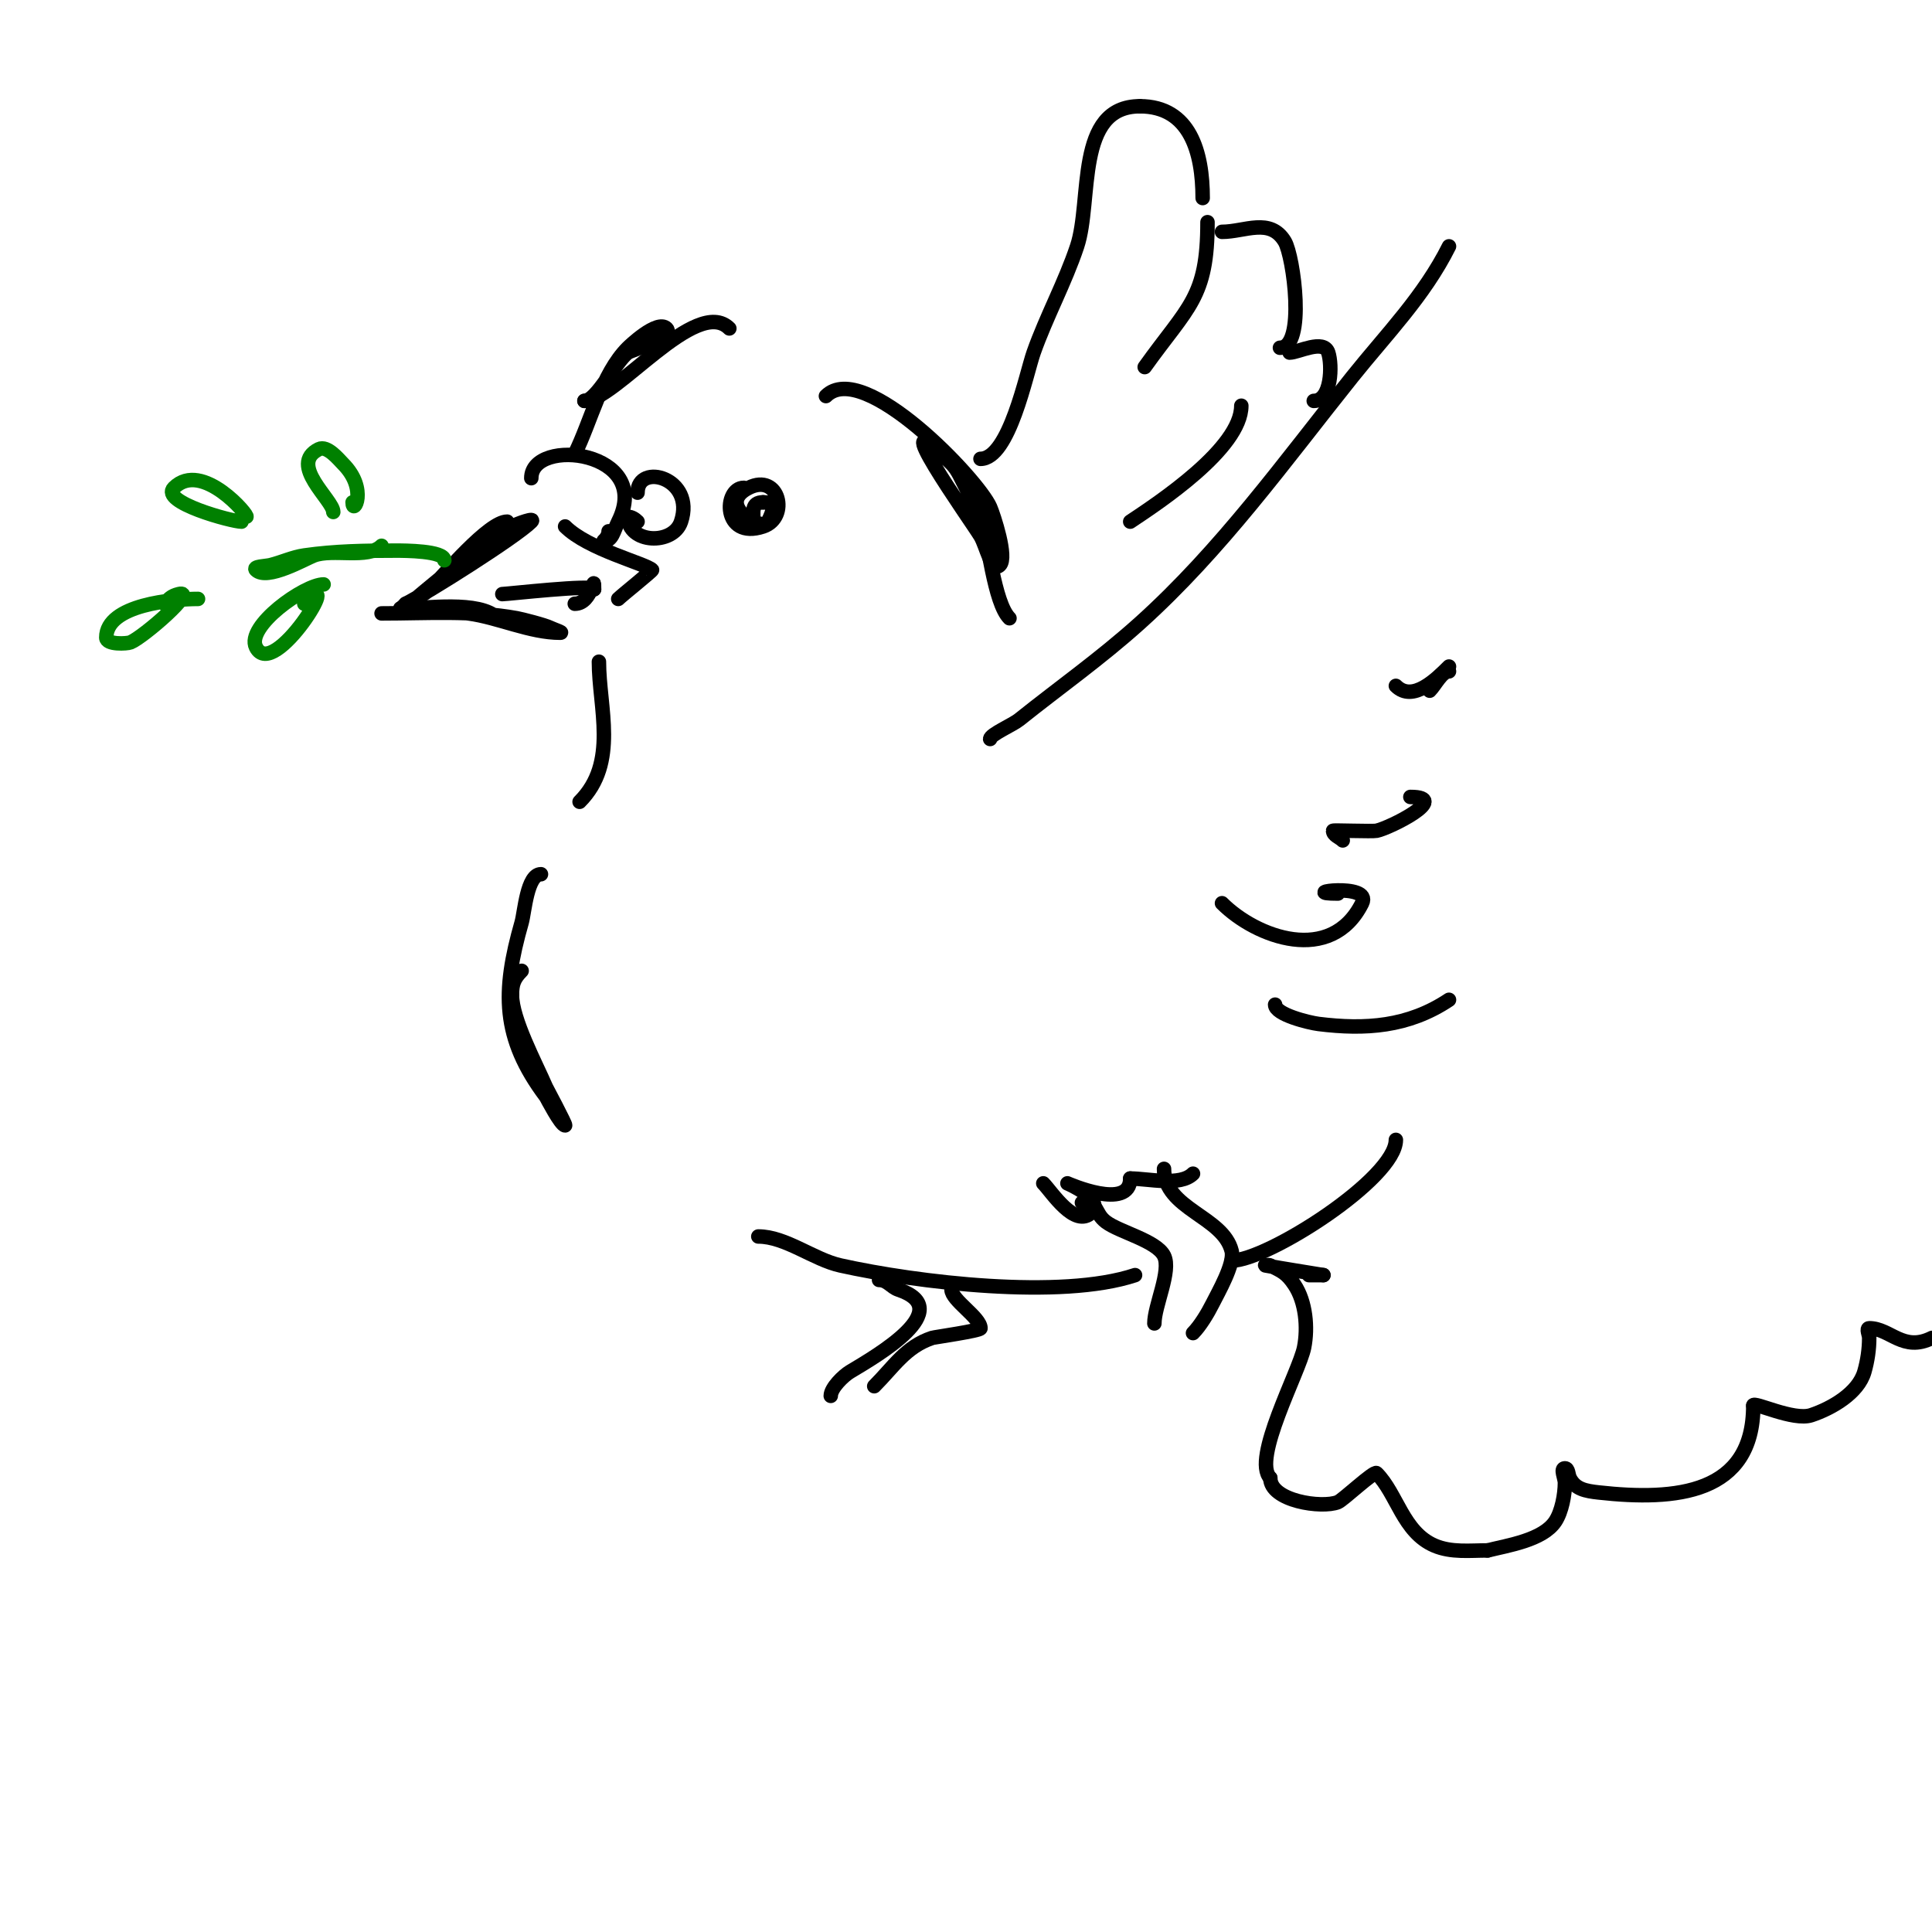 <svg viewBox='0 0 400 400' version='1.1' xmlns='http://www.w3.org/2000/svg' xmlns:xlink='http://www.w3.org/1999/xlink'><g fill='none' stroke='#000000' stroke-width='3' stroke-linecap='round' stroke-linejoin='round'><path d='M105,108c-3.835,0 -13.089,11.089 -16,14c-0.85,0.85 -3,2 -3,2c0,0 12.364,-10.418 15,-12c1.667,-1 3.262,-2.131 5,-3c1.229,-0.615 4.972,-1.972 4,-1c-3.197,3.197 -21.747,14.873 -26,17'/><path d='M84,125l-1,1'/><path d='M79,127c9.332,0 18.781,-0.676 28,1c1.007,0.183 5.776,1.388 7,2c0.667,0.333 2.745,1 2,1c-6.307,0 -12.801,-3.173 -19,-4c-3.321,-0.443 -6.684,-0.526 -10,-1c-1.32,-0.189 -5.333,0 -4,0c5.116,0 16.26,-1.74 20,2'/><path d='M117,109c4.771,4.771 16.681,7.681 18,9c0.13,0.13 -6.264,5.264 -7,6'/><path d='M119,94c3.349,-6.698 5.569,-16.569 11,-22c0.129,-0.129 6.084,-5.916 8,-4c1.762,1.762 -7.412,4.559 -8,5c-2.564,1.923 -6.484,10 -9,10'/><path d='M121,83c6.31,0 23.166,-21.834 30,-15'/><path d='M171,82c7.762,-7.762 31.575,17.341 34,23c0.72,1.681 3.616,10.384 2,12c-1.7,1.7 -2.763,-3.939 -4,-6c-1.835,-3.059 -21.34,-30.34 -6,-15c1.374,1.374 2.069,3.294 3,5c1.071,1.963 2,4 3,6'/><path d='M203,107c1.634,4.902 2.802,17.802 6,21'/><path d='M110,99c0,-8.604 25.362,-5.724 18,9c-0.95,1.901 -1.218,4 -3,4'/><path d='M125,112c0.527,-0.527 1,-1.255 1,-2'/><path d='M132,102c0,-6.312 12.022,-3.067 9,6c-1.652,4.957 -11,4.561 -11,-1'/><path d='M130,107c0.745,0 1.473,0.473 2,1'/><path d='M154,101c-4.226,0 -4.484,10.828 4,8c5.483,-1.828 3.353,-11.177 -3,-8c-6.989,3.495 2.878,9.245 4,7c1.122,-2.243 1.763,-4 -1,-4'/><path d='M158,104c-2.552,0 -2,2.056 -2,4'/><path d='M124,137c0,9.474 4.079,20.921 -4,29'/></g>
<g fill='none' stroke='#008000' stroke-width='3' stroke-linecap='round' stroke-linejoin='round'><path d='M92,116c0,-1.988 -8.296,-2 -10,-2c-6.451,0 -12.619,0.088 -19,1c-2.402,0.343 -4.646,1.411 -7,2c-1.023,0.256 -3.745,0.255 -3,1c2.272,2.272 10.234,-2.338 12,-3c3.89,-1.459 11.21,0.79 14,-2'/><path d='M67,121c-3.922,0 -16.171,8.659 -14,13c3.64,7.28 18.799,-17.799 10,-9'/><path d='M41,124c-4.935,0 -19,1.118 -19,8c0,1.548 4.316,1.274 5,1c2.649,-1.06 14.126,-11.032 10,-10c-1.614,0.404 -1.983,0.983 -3,2'/><path d='M50,108c-1.937,0 -16.971,-4.029 -14,-7c5.84,-5.84 15.768,6 15,6'/><path d='M69,106c0,-2.473 -9.347,-9.826 -3,-13c1.748,-0.874 4.162,2.162 5,3c5.338,5.338 2,10.895 2,8'/></g>
<g fill='none' stroke='#000000' stroke-width='3' stroke-linecap='round' stroke-linejoin='round'><path d='M112,181c-2.885,0 -3.383,7.842 -4,10c-4.084,14.295 -4.14,23.814 5,36c0.173,0.231 3.107,6 4,6c0.246,0 -3.992,-7.981 -4,-8c-2.039,-4.757 -7,-13.967 -7,-19'/><path d='M106,206c0,-2.254 0.396,-3.396 2,-5'/><path d='M205,153c0,-0.906 4.656,-2.925 6,-4c8.483,-6.786 16.855,-12.67 25,-20c16.88,-15.192 29.932,-33.415 44,-51c7.086,-8.858 14.823,-16.647 20,-27'/><path d='M264,208c0,2.047 7.001,3.75 9,4c9.664,1.208 18.57,0.62 27,-5'/><path d='M253,187c7.105,7.105 22.595,12.81 29,0c2.199,-4.398 -14.044,-2 -5,-2'/><path d='M278,174c-0.667,-0.667 -2,-1.057 -2,-2c0,-0.133 8.118,0.176 9,0c2.679,-0.536 15.59,-7 7,-7'/><path d='M289,142c3.492,3.492 8.401,-1.401 11,-4'/><path d='M300,139c-1.504,0 -2.85,2.85 -4,4'/><path d='M203,95c5.949,0 9.501,-17.753 11,-22c2.618,-7.417 6.506,-14.519 9,-22c3.155,-9.464 -0.482,-29 13,-29'/><path d='M236,22c10.416,0 13,9.588 13,19'/><path d='M253,48c4.713,0 9.97,-3.05 13,2c1.807,3.011 4.405,22 -1,22'/><path d='M267,73c1.795,0 7.043,-2.872 8,0c0.858,2.574 0.7,10 -3,10'/><path d='M257,84c0,8.851 -17.273,20.182 -23,24'/><path d='M250,46c0,15.717 -3.988,17.384 -13,30'/><path d='M157,256c5.653,0 11.459,4.769 17,6c15.854,3.523 45.664,7.112 61,2'/><path d='M289,236c0,8.027 -26.65,25 -34,25'/><path d='M274,264c-1,0 -2,0 -3,0'/><path d='M274,264c-4,-0.667 -8.01,-1.275 -12,-2c-0.328,-0.06 0.702,-0.149 1,0c2.36,1.18 3.358,1.537 5,4c2.345,3.517 2.828,8.86 2,13c-0.992,4.961 -10.867,23.133 -7,27'/><path d='M263,306c0,4.789 10.676,6.329 14,5c1.028,-0.411 7.502,-6.498 8,-6c4.262,4.262 5.453,12.194 12,15c3.47,1.487 7.35,1 11,1'/><path d='M308,321c4.237,-1.059 11.412,-2.117 14,-6c1.348,-2.022 2,-5.565 2,-8c0,-1 -1,-3 0,-3c0.745,0 0.667,1.333 1,2c1.152,2.304 3.219,2.691 6,3c15.973,1.775 32,0.346 32,-18'/><path d='M363,291c0,-0.921 8.289,3.237 12,2c4.296,-1.432 9.742,-4.599 11,-9c0.648,-2.266 1,-4.643 1,-7c0,-0.667 -0.667,-2 0,-2c4.349,0 7.014,4.993 13,2'/><path d='M224,249c3.666,0 2.469,2.102 5,4c2.799,2.099 10.439,3.878 12,7c1.553,3.106 -2,10.341 -2,14'/><path d='M241,242c0,8.348 12.204,9.815 14,17c0.66,2.64 -2.83,8.661 -4,11c-0.902,1.804 -2.514,4.514 -4,6'/><path d='M216,245c1.672,1.672 6.574,9.426 10,6c2.735,-2.735 -5,-6 -5,-6c0,0 13,5.787 13,-1'/><path d='M234,244c3.76,0 10.341,1.659 13,-1'/><path d='M182,265c1.762,0 2.507,1.502 4,2c12.204,4.068 -4.393,13.636 -10,17c-1.385,0.831 -4,3.361 -4,5'/><path d='M197,267c0,2.173 6,5.78 6,8c0,0.51 -9.569,1.856 -10,2c-5.48,1.827 -7.961,5.961 -12,10'/><path d='M104,123c0.99,0 19,-2.053 19,-1'/><path d='M123,122c0,-3.984 -0.26,3 -4,3'/></g>
</svg>
